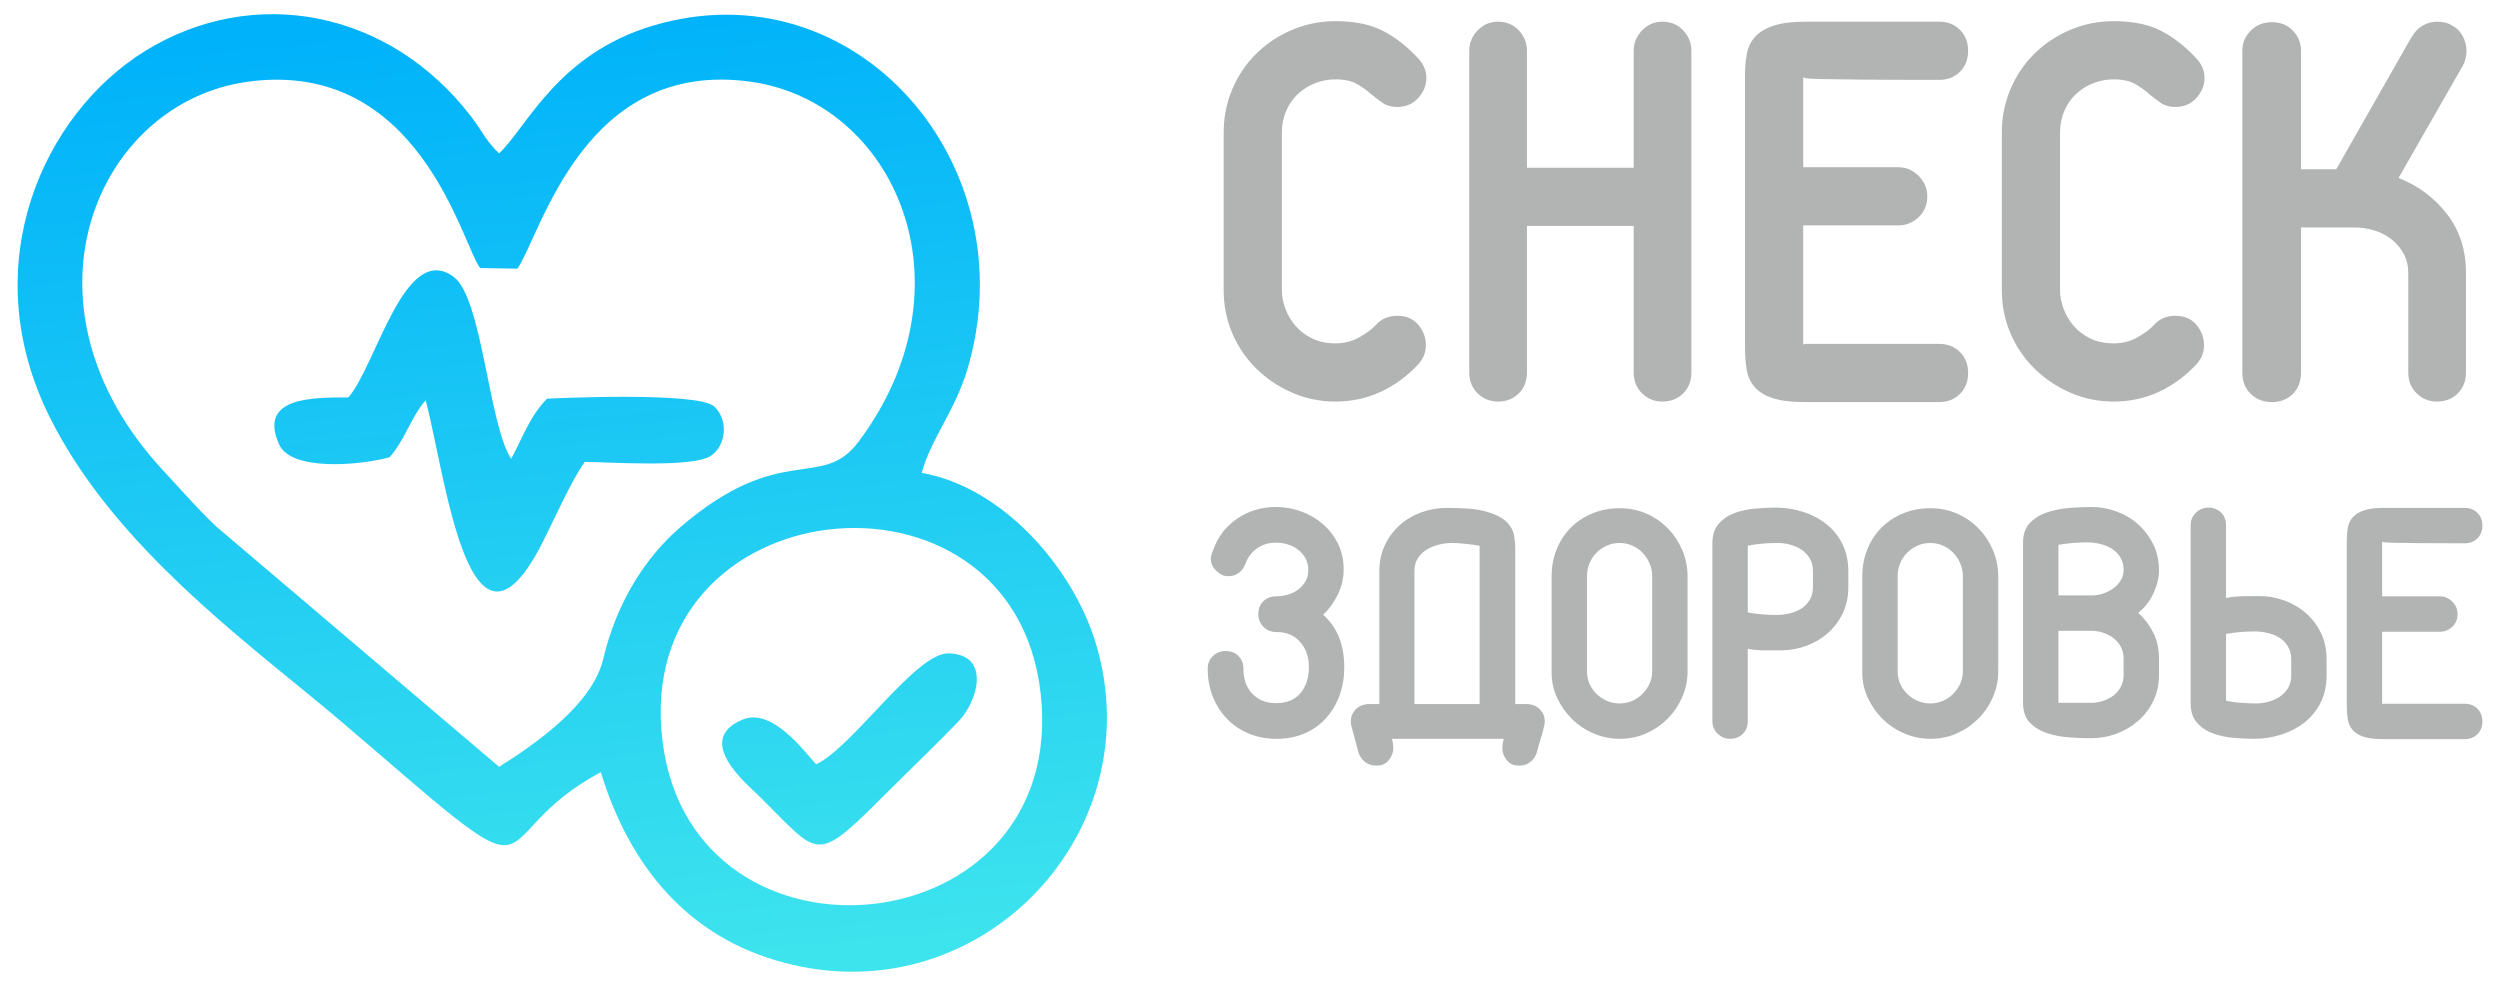 <?xml version="1.0" encoding="UTF-8"?>
<!DOCTYPE svg PUBLIC "-//W3C//DTD SVG 1.1//EN" "http://www.w3.org/Graphics/SVG/1.1/DTD/svg11.dtd">
<!-- Creator: CorelDRAW (Версия для OEM) -->
<svg xmlns="http://www.w3.org/2000/svg" xml:space="preserve" width="71mm" height="28mm" version="1.1" style="shape-rendering:geometricPrecision; text-rendering:geometricPrecision; image-rendering:optimizeQuality; fill-rule:evenodd; clip-rule:evenodd"
viewBox="0 0 7100 2800"
 xmlns:xlink="http://www.w3.org/1999/xlink"
 xmlns:xodm="http://www.corel.com/coreldraw/odm/2003">
 <defs>
  <style type="text/css">
   <![CDATA[
    .fil1 {fill:#B2B3B3;fill-rule:nonzero}
    .fil0 {fill:url(#id0)}
   ]]>
  </style>
  <linearGradient id="id0" gradientUnits="userSpaceOnUse" x1="1718.58" y1="2755.56" x2="1475.1" y2="44.45">
   <stop offset="0" style="stop-opacity:1; stop-color:#3DE3ED"/>
   <stop offset="1" style="stop-opacity:1; stop-color:#00B2FA"/>
  </linearGradient>
 </defs>
 <g id="Слой_x0020_1">
  <g id="_2955746341344">
   <path class="fil0" d="M1881.55 2105.17c-89.49,-722.22 994.45,-836.33 1073.81,-136.87 82.03,722.92 -988.18,828.05 -1073.81,136.87zm436.2 65.41c-33.25,-35.76 -124.63,-162.91 -209.88,-126.56 -136.12,58 10.32,179.9 43.48,212.45 186.97,183.44 156.24,205.14 392.03,-29.58 63.06,-62.77 117.22,-114.25 179.1,-178.45 55.55,-57.66 91.58,-190.41 -28.74,-192.83 -93.34,-1.87 -272.74,267.42 -375.99,314.97zm-1328.5 -1041.89c-95.16,0.3 -258.61,-3.52 -196.39,133.84 34.27,75.62 225.48,59.87 313.54,36.15 45.5,-51.83 57.78,-109.53 102.34,-161.9 55.02,201.46 122.96,822.65 335.34,397.52 34.6,-69.27 78.51,-168.65 116.51,-222.45 74.51,0.57 308.14,17.22 358.73,-17.6 42.33,-29.15 50.72,-99.46 9.71,-139.47 -45.15,-44.03 -475.02,-22.67 -475.47,-22.48 -49.49,49.78 -72.65,118.33 -101.94,170.8 -64.61,-100.39 -81.68,-456.4 -163.28,-516.88 -138.98,-103.02 -220.24,253.41 -299.09,342.47zm428.26 1049.06l-803.01 -682.14c-56.71,-53.8 -95.21,-99.37 -149.27,-157.4 -441.17,-473.59 -190.29,-1047.1 237.88,-1106.01 488.87,-67.25 609.17,463.79 660.6,529.08l105.86 1.76c68.39,-101.11 189.37,-596.96 662.25,-530.95 408.44,57.02 640.13,576.43 306.69,1022.16 -105.66,141.25 -219.62,-3.39 -506.03,242.77 -96.62,83.05 -180.83,210.64 -219.35,374.56 -30.1,128.07 -190.68,240.33 -295.62,306.17zm1200.21 -834.73c24.29,-92.79 94.45,-177.02 129.02,-291.97 175.76,-584.33 -317.38,-1150.09 -893.32,-977.91 -271.1,81.04 -358.53,290.32 -435.91,362.39 -35.06,-31.79 -50.13,-66.26 -80.18,-105.36 -231.67,-301.44 -616.89,-376.22 -926.26,-184.71 -285.54,176.76 -486.81,605.18 -269.31,1040.33 161.52,323.16 469.93,570.25 721.59,775.6 73.44,59.94 135.95,113.04 203.27,171.16 512.3,442.28 295.37,244.44 639.72,60.35 77.02,252.87 228.62,441.51 461.92,523.06 580.65,202.95 1114.88,-334.52 942.57,-893.03 -65.53,-212.4 -263.71,-439.75 -493.11,-479.91z"/>
   <path class="fil1" d="M3907.35 922.93c-10.64,11.6 -26.11,23.2 -46.41,34.81 -20.29,11.6 -43.02,17.4 -68.15,17.4 -25.13,0 -47.13,-4.6 -65.98,-13.78 -18.85,-9.18 -34.57,-21.02 -47.13,-35.53 -12.57,-14.49 -22.23,-30.69 -29,-48.57 -6.78,-17.89 -10.15,-35.54 -10.15,-52.94l0 -448.08c0,-22.23 4.1,-42.78 12.32,-61.64 8.22,-18.84 19.34,-34.79 33.35,-47.84 14.02,-13.05 30.21,-23.21 48.59,-30.45 18.36,-7.25 37.7,-10.89 58,-10.89 26.1,0 46.88,4.6 62.35,13.78 15.47,9.18 29,19.09 40.61,29.73 10.64,8.7 21.26,16.67 31.9,23.92 10.63,7.26 24.16,10.88 40.61,10.88 24.17,0 43.98,-8.45 59.45,-25.37 15.47,-16.92 23.2,-36.02 23.2,-57.29 0,-19.32 -7.25,-37.21 -21.76,-53.65 -30.93,-33.83 -64.28,-60.18 -100.05,-79.02 -35.77,-18.86 -81.21,-28.29 -136.31,-28.29 -43.51,0 -84.59,8.22 -123.26,24.66 -38.66,16.43 -72.51,38.91 -101.51,67.43 -29,28.52 -51.71,62.1 -68.16,100.78 -16.42,38.66 -24.65,79.75 -24.65,123.26l0 448.08c0,43.51 8.23,84.35 24.65,122.54 16.45,38.19 39.16,71.54 68.16,100.06 29,28.52 62.85,51.23 101.51,68.16 38.67,16.91 79.75,25.37 123.26,25.37 46.4,0 89.66,-9.42 129.78,-28.28 40.13,-18.85 75.65,-45.2 106.58,-79.03 13.54,-15.47 20.3,-32.87 20.3,-52.21 0,-22.23 -7.24,-41.8 -21.74,-58.72 -14.5,-16.93 -34.32,-25.38 -59.45,-25.38 -25.15,0 -45.45,8.7 -60.91,26.1zm265.38 -778.7l0 913.56c0,24.17 7.97,43.99 23.92,59.46 15.95,15.46 35.04,23.2 57.27,23.2 24.17,0 43.99,-7.74 59.46,-23.2 15.46,-15.47 23.2,-35.29 23.2,-59.46l0 -416.18 303.07 0 0 416.18c0,24.17 7.99,43.99 23.94,59.46 15.94,15.46 35.04,23.2 57.27,23.2 24.17,0 43.99,-7.74 59.45,-23.2 15.47,-15.47 23.21,-35.29 23.21,-59.46l0 -913.56c0,-22.25 -7.74,-41.57 -23.21,-58.02 -15.46,-16.43 -35.28,-24.65 -59.45,-24.65 -22.23,0 -41.33,8.22 -57.27,24.65 -15.95,16.45 -23.94,35.77 -23.94,58.02l0 332.06 -303.07 0 0 -332.06c0,-22.25 -7.74,-41.57 -23.2,-58.02 -15.47,-16.43 -35.29,-24.65 -59.46,-24.65 -22.23,0 -41.32,8.22 -57.27,24.65 -15.95,16.45 -23.92,35.77 -23.92,58.02zm1334.1 -82.67l-379.93 0c-37.71,0 -67.92,3.87 -90.64,11.6 -22.71,7.74 -40.11,18.38 -52.2,31.91 -12.08,13.53 -19.82,29.73 -23.2,48.57 -3.39,18.86 -5.08,39.41 -5.08,61.64l0 768.56c0,23.2 1.46,44.47 4.35,63.79 2.9,19.34 10.15,36.02 21.76,50.04 11.59,14.02 28.75,24.89 51.48,32.63 22.71,7.72 53.89,11.6 93.53,11.6l379.93 0c24.16,0 43.98,-7.73 59.45,-23.2 15.47,-15.47 23.19,-35.29 23.19,-59.45 0,-24.17 -7.72,-43.99 -23.19,-59.46 -15.47,-15.47 -35.29,-23.21 -59.45,-23.21l-379.93 0c-3.87,0 -5.8,1.94 -5.8,5.81l0 -342.22 269.71 0c22.24,0 41.57,-7.75 58.02,-23.21 16.42,-15.47 24.64,-35.29 24.64,-59.46 0,-22.23 -8.22,-41.57 -24.64,-58 -16.45,-16.44 -35.78,-24.65 -58.02,-24.65l-269.71 0 0 -256.67c0,1.93 3.62,3.39 10.87,4.35 7.26,0.97 23.93,1.68 50.04,2.18 26.09,0.48 64.51,0.96 115.27,1.44 50.75,0.48 120.61,0.73 209.55,0.73 24.16,0 43.98,-7.73 59.45,-23.2 15.47,-15.48 23.19,-35.28 23.19,-59.45 0,-24.17 -7.72,-43.99 -23.19,-59.46 -15.47,-15.47 -35.29,-23.21 -59.45,-23.21zm610.49 861.37c-10.63,11.6 -26.1,23.2 -46.4,34.81 -20.3,11.6 -43.03,17.4 -68.16,17.4 -25.13,0 -47.13,-4.6 -65.97,-13.78 -18.86,-9.18 -34.57,-21.02 -47.13,-35.53 -12.57,-14.49 -22.23,-30.69 -29,-48.57 -6.78,-17.89 -10.16,-35.54 -10.16,-52.94l0 -448.08c0,-22.23 4.11,-42.78 12.33,-61.64 8.22,-18.84 19.34,-34.79 33.35,-47.84 14.01,-13.05 30.21,-23.21 48.58,-30.45 18.37,-7.25 37.7,-10.89 58,-10.89 26.11,0 46.89,4.6 62.35,13.78 15.47,9.18 29,19.09 40.62,29.73 10.63,8.7 21.25,16.67 31.89,23.92 10.64,7.26 24.17,10.88 40.61,10.88 24.17,0 43.99,-8.45 59.46,-25.37 15.47,-16.92 23.19,-36.02 23.19,-57.29 0,-19.32 -7.24,-37.21 -21.75,-53.65 -30.94,-33.83 -64.29,-60.18 -100.05,-79.02 -35.77,-18.86 -81.21,-28.29 -136.32,-28.29 -43.5,0 -84.58,8.22 -123.26,24.66 -38.66,16.43 -72.5,38.91 -101.5,67.43 -29,28.52 -51.72,62.1 -68.16,100.78 -16.43,38.66 -24.65,79.75 -24.65,123.26l0 448.08c0,43.51 8.22,84.35 24.65,122.54 16.44,38.19 39.16,71.54 68.16,100.06 29,28.52 62.84,51.23 101.5,68.16 38.68,16.91 79.76,25.37 123.26,25.37 46.41,0 89.67,-9.42 129.78,-28.28 40.13,-18.85 75.65,-45.2 106.59,-79.03 13.53,-15.47 20.3,-32.87 20.3,-52.21 0,-22.23 -7.25,-41.8 -21.74,-58.72 -14.51,-16.93 -34.33,-25.38 -59.46,-25.38 -25.14,0 -45.44,8.7 -60.91,26.1zm417.63 134.86l0 -411.83 152.26 0c19.34,0 38.19,2.91 56.56,8.7 18.36,5.8 34.56,14.26 48.57,25.38 14.03,11.11 25.38,24.64 34.08,40.61 8.7,15.94 13.05,34.07 13.05,54.37l0 282.77c0,24.17 7.97,43.99 23.94,59.46 15.94,15.46 35.03,23.2 57.27,23.2 24.17,0 43.99,-7.74 59.45,-23.2 15.47,-15.47 23.21,-35.29 23.21,-59.46l0 -284.22c0,-63.81 -17.88,-118.91 -53.66,-165.31 -35.77,-46.41 -81.69,-80.73 -137.76,-102.97l182.72 -319.01c6.77,-12.57 10.14,-26.59 10.14,-42.05 0,-14.51 -3.62,-28.52 -10.87,-42.07 -7.24,-13.53 -17.65,-23.67 -31.18,-30.44 -10.64,-6.77 -24.65,-10.16 -42.05,-10.16 -13.53,0 -26.82,3.63 -39.87,10.87 -13.05,7.26 -23.46,18.13 -31.18,32.64l0 -1.45 -107.32 188.52 -107.3 188.5 -100.06 0 0 -336.41c0,-22.25 -7.73,-41.34 -23.2,-57.29 -15.46,-15.95 -35.28,-23.92 -59.45,-23.92 -24.17,0 -44.24,7.97 -60.18,23.92 -15.95,15.95 -23.93,35.04 -23.93,57.29l0 913.56c0,25.13 7.98,45.44 23.93,60.91 15.94,15.47 36.01,23.2 60.18,23.2 24.17,0 43.99,-7.73 59.45,-23.2 15.47,-15.47 23.2,-35.78 23.2,-60.91z"/>
   <path class="fil1" d="M3536.6 1602.03c6.47,-18.23 17.34,-32.92 32.61,-44.07 15.29,-11.18 33.51,-16.76 54.66,-16.76 11.17,0 22.17,1.62 33.06,4.86 10.87,3.22 20.71,8.22 29.52,14.97 8.81,6.77 15.87,14.99 21.15,24.69 5.3,9.69 7.93,20.71 7.93,33.05 0,12.34 -2.63,23.06 -7.93,32.17 -5.28,9.11 -12.19,16.9 -20.71,23.36 -8.52,6.46 -18.36,11.31 -29.52,14.55 -11.17,3.22 -22.33,4.84 -33.5,4.84 -14.69,0 -26.74,4.7 -36.14,14.1 -9.4,9.4 -14.11,21.45 -14.11,36.15 0,13.5 4.56,25.27 13.67,35.26 9.11,9.97 21.3,15.27 36.58,15.86l3.52 0c26.45,0 48.04,9.25 64.78,27.77 16.76,18.5 25.13,42.74 25.13,72.71 0,29.38 -7.93,53.62 -23.8,72.71 -15.86,19.11 -39.07,28.66 -69.63,28.66 -27.62,0 -49.95,-8.82 -66.99,-26.45 -17.04,-17.63 -25.56,-41.43 -25.56,-71.39 0,-14.7 -4.71,-26.74 -14.11,-36.14 -9.4,-9.4 -21.74,-14.11 -37.01,-14.11 -13.52,0 -25.27,4.71 -35.26,14.11 -9.99,9.4 -14.99,21.44 -14.99,36.14 0,29.38 5,56.25 14.99,80.64 9.99,24.39 23.65,45.4 40.98,63.03 17.33,17.63 37.91,31.29 61.71,40.99 23.79,9.69 49.5,14.54 77.11,14.54 30.57,0 57.74,-5.29 81.54,-15.87 23.8,-10.57 43.92,-25.12 60.38,-43.63 16.45,-18.51 29.09,-39.95 37.9,-64.34 8.81,-24.39 13.22,-50.69 13.22,-78.89 0,-31.73 -4.84,-59.94 -14.53,-84.61 -9.71,-24.69 -24.83,-46.43 -45.4,-65.23 17.04,-15.87 31,-35.11 41.87,-57.74 10.87,-22.62 16.3,-46.27 16.3,-70.96 0,-27.02 -5.43,-51.41 -16.3,-73.15 -10.87,-21.74 -25.13,-40.26 -42.75,-55.53 -17.64,-15.28 -38.05,-27.18 -61.27,-35.7 -23.21,-8.52 -47.16,-12.78 -71.83,-12.78 -29.97,0 -57.88,6.03 -83.74,18.06 -25.86,12.05 -48.19,29.54 -66.99,52.45 -7.05,9.41 -12.93,18.81 -17.62,28.21 -4.71,9.4 -9.4,20.86 -14.11,34.37 0,1.18 -0.15,1.91 -0.44,2.21 -0.29,0.29 -0.44,0.73 -0.44,1.32l0 -0.88c-1.18,4.71 -1.77,8.52 -1.77,11.46 0,10.58 3.39,19.98 10.14,28.2 6.76,8.22 15.43,14.69 26.01,19.4 2.35,0.59 4.55,1.03 6.6,1.31 2.06,0.31 4.56,0.44 7.5,0.44 11.17,0 20.86,-3.07 29.08,-9.25 8.24,-6.17 14.4,-14.55 18.51,-25.11zm416.05 496.24l318.19 0 -3.52 14.11 0 6.16c0,1.18 -0.14,2.21 -0.44,3.09 -0.29,0.87 -0.44,1.9 -0.44,3.08 0,11.75 4.11,22.92 12.34,33.49 8.23,10.58 19.1,15.87 32.61,15.87l6.17 0c10.58,0 19.98,-3.23 28.21,-9.69 8.23,-6.47 14.39,-15.28 18.51,-26.45 2.94,-11.75 6.16,-23.21 9.69,-34.37 3.53,-11.17 6.77,-22.63 9.7,-34.38l-0.89 0.88c1.77,-4.12 2.95,-8.08 3.53,-11.9 0.59,-3.81 0.89,-7.49 0.89,-11.02 0,-11.16 -4.12,-21.44 -12.35,-30.85 -8.22,-9.4 -19.68,-14.97 -34.37,-16.74l-37.03 0 0 -435.43c0,-30.55 -3.51,-51.72 -10.57,-63.46 -6.46,-11.75 -15.42,-21.3 -26.88,-28.65 -11.46,-7.34 -24.54,-13.08 -39.23,-17.19l0.88 0c-18.8,-5.88 -39.36,-9.41 -61.69,-10.57 -22.33,-1.18 -41.13,-1.77 -56.42,-1.77 -25.86,0 -50.38,4.27 -73.59,12.79 -23.21,8.51 -43.63,20.71 -61.27,36.57 -17.62,15.87 -31.58,34.82 -41.86,56.85 -10.29,22.04 -15.43,46.28 -15.43,72.73l0 378.13 -34.38 0c-14.68,1.77 -26.14,7.34 -34.38,16.74 -8.22,9.41 -12.33,19.69 -12.33,30.85 0,3.53 0.3,7.21 0.87,11.02 0.59,3.82 1.77,7.78 3.53,11.9l-0.88 -0.88 18.52 68.75c4.1,11.17 10.43,19.98 18.95,26.45 8.51,6.46 18.06,9.69 28.64,9.69l6.17 0c13.51,0 24.38,-5.29 32.62,-15.87 8.22,-10.57 12.34,-21.74 12.34,-33.49 0,-1.18 -0.15,-2.21 -0.44,-3.08 -0.3,-0.88 -0.44,-1.91 -0.44,-3.09l0 -6.16c-0.59,-4.71 -1.77,-9.41 -3.53,-14.11zm64.34 -98.72l0 -378.13c0,-13.52 3.09,-25.27 9.25,-35.26 6.18,-9.99 14.4,-18.23 24.69,-24.69 10.28,-6.46 21.74,-11.31 34.37,-14.53 12.64,-3.24 25.42,-4.85 38.35,-4.85 12.34,0 26.14,0.88 41.42,2.64 15.29,1.77 27.63,3.52 37.03,5.29l0 449.53 -185.11 0zm389.6 -363.16l0 275.02c0,24.67 5.29,48.33 15.87,70.95 10.57,22.62 24.68,42.6 42.3,59.94 17.63,17.33 38.19,31 61.7,40.98 23.51,9.99 48.19,14.99 74.05,14.99 26.43,0 51.26,-5.14 74.48,-15.43 23.21,-10.28 43.48,-24.09 60.82,-41.42 17.33,-17.34 31.14,-37.61 41.42,-60.83 10.29,-23.21 15.42,-48.03 15.42,-74.47l0 -268.84c0,-27.03 -5.13,-52.3 -15.42,-75.81 -10.28,-23.5 -24.09,-44.07 -41.42,-61.69 -17.34,-17.64 -37.61,-31.45 -60.82,-41.44 -23.22,-9.99 -48.05,-14.97 -74.48,-14.97 -28.8,0 -55.09,4.98 -78.89,14.97 -23.8,9.99 -44.22,23.66 -61.27,41 -17.03,17.33 -30.26,37.75 -39.66,61.25 -9.4,23.51 -14.1,48.78 -14.1,75.8zm100.48 271.49l0 -271.49c0,-12.93 2.35,-25.11 7.06,-36.57 4.69,-11.46 11.3,-21.46 19.83,-29.96 8.52,-8.53 18.36,-15.29 29.52,-20.29 11.17,-5 23.22,-7.48 36.15,-7.48 12.91,0 24.96,2.48 36.14,7.48 11.15,5 20.86,11.76 29.08,20.29 8.22,8.5 14.84,18.5 19.83,29.96 5,11.46 7.49,23.64 7.49,36.57l0 270.61c0,12.34 -2.49,23.95 -7.49,34.82 -4.99,10.87 -11.75,20.56 -20.27,29.08 -8.52,8.52 -18.36,15.14 -29.54,19.83 -11.15,4.71 -22.9,7.06 -35.24,7.06 -12.35,0 -24.1,-2.35 -35.26,-7.06 -11.17,-4.69 -21.01,-11.15 -29.53,-19.39 -8.53,-8.22 -15.28,-17.77 -20.28,-28.64 -4.99,-10.87 -7.49,-22.48 -7.49,-34.82zm742.17 -239.76l0 -46.7c0,-28.8 -5.73,-54.52 -17.19,-77.13 -11.46,-22.62 -26.74,-41.42 -45.83,-56.41 -19.11,-14.99 -41.13,-26.45 -66.11,-34.38 -24.98,-7.93 -50.69,-11.9 -77.13,-11.9 -17.04,0 -35.99,0.88 -56.85,2.65 -20.86,1.75 -40.41,5.87 -58.62,12.34 -18.21,6.46 -33.49,16.59 -45.83,30.41 -12.35,13.81 -18.51,32.46 -18.51,55.97l0 505.94c0,13.51 5,25.12 14.99,34.82 9.99,9.69 21.74,14.54 35.26,14.54 14.68,0 26.73,-4.7 36.13,-14.1 9.4,-9.4 14.1,-21.45 14.1,-36.14l0 -205.37c15.86,2.94 32.32,4.4 49.36,4.4l44.07 0c25.27,0 49.51,-4.26 72.72,-12.79 23.22,-8.51 43.63,-20.56 61.26,-36.13 17.63,-15.57 31.73,-34.37 42.32,-56.41 10.56,-22.04 15.86,-46.57 15.86,-73.61zm-100.49 -46.7l0 45.83c0,14.1 -3.09,26.29 -9.25,36.57 -6.18,10.29 -14.11,18.52 -23.8,24.69 -9.7,6.16 -20.86,10.72 -33.5,13.66 -12.63,2.93 -25.12,4.4 -37.45,4.4 -12.34,0 -25.71,-0.59 -40.11,-1.75 -14.39,-1.18 -28.06,-2.94 -40.99,-5.3l0 -189.5c12.93,-2.95 27.03,-4.99 42.31,-6.17 15.28,-1.18 29.38,-1.76 42.31,-1.76 12.34,0 24.39,1.61 36.14,4.85 11.75,3.22 22.48,8.07 32.17,14.53 9.69,6.46 17.49,14.7 23.36,24.69 5.87,9.99 8.81,21.74 8.81,35.26zm140.16 14.97l0 275.02c0,24.67 5.28,48.33 15.86,70.95 10.57,22.62 24.68,42.6 42.3,59.94 17.64,17.33 38.2,31 61.71,40.98 23.51,9.99 48.18,14.99 74.04,14.99 26.43,0 51.26,-5.14 74.48,-15.43 23.21,-10.28 43.48,-24.09 60.82,-41.42 17.33,-17.34 31.14,-37.61 41.42,-60.83 10.29,-23.21 15.43,-48.03 15.43,-74.47l0 -268.84c0,-27.03 -5.14,-52.3 -15.43,-75.81 -10.28,-23.5 -24.09,-44.07 -41.42,-61.69 -17.34,-17.64 -37.61,-31.45 -60.82,-41.44 -23.22,-9.99 -48.05,-14.97 -74.48,-14.97 -28.79,0 -55.09,4.98 -78.89,14.97 -23.8,9.99 -44.22,23.66 -61.26,41 -17.04,17.33 -30.27,37.75 -39.67,61.25 -9.4,23.51 -14.09,48.78 -14.09,75.8zm100.47 271.49l0 -271.49c0,-12.93 2.35,-25.11 7.06,-36.57 4.69,-11.46 11.31,-21.46 19.83,-29.96 8.52,-8.53 18.36,-15.29 29.52,-20.29 11.17,-5 23.22,-7.48 36.15,-7.48 12.92,0 24.97,2.48 36.14,7.48 11.16,5 20.86,11.76 29.08,20.29 8.22,8.5 14.84,18.5 19.83,29.96 5,11.46 7.5,23.64 7.5,36.57l0 270.61c0,12.34 -2.5,23.95 -7.5,34.82 -4.99,10.87 -11.74,20.56 -20.27,29.08 -8.52,8.52 -18.36,15.14 -29.53,19.83 -11.16,4.71 -22.91,7.06 -35.25,7.06 -12.35,0 -24.1,-2.35 -35.26,-7.06 -11.17,-4.69 -21.01,-11.15 -29.53,-19.39 -8.52,-8.22 -15.28,-17.77 -20.27,-28.64 -5,-10.87 -7.5,-22.48 -7.5,-34.82zm742.18 -288.23c0,-27.03 -5.44,-51.56 -16.32,-73.59 -10.87,-22.04 -25.12,-41 -42.74,-56.86 -17.64,-15.87 -38.06,-28.06 -61.27,-36.58 -23.21,-8.52 -47.16,-12.78 -71.83,-12.78 -18.22,0 -38.64,0.88 -61.27,2.64 -22.62,1.77 -43.77,5.87 -63.46,12.34 -19.68,6.46 -36.14,16.45 -49.36,29.97 -13.21,13.52 -19.83,32.02 -19.83,55.53l0 456.59c0,24.09 6.62,42.74 19.83,55.97 13.22,13.22 29.68,23.06 49.36,29.52 19.69,6.46 40.84,10.43 63.46,11.9 22.63,1.47 43.05,2.21 61.27,2.21 24.67,0 48.47,-4.27 71.39,-12.78 22.92,-8.52 43.34,-20.57 61.27,-36.15 17.91,-15.56 32.31,-34.37 43.18,-56.41 10.88,-22.02 16.32,-46.85 16.32,-74.48l0 -45.83c0,-28.2 -5.44,-53.03 -16.32,-74.48 -10.87,-21.45 -25.12,-40.1 -42.74,-55.97 18.8,-14.7 33.34,-33.35 43.63,-55.97 10.28,-22.63 15.43,-44.22 15.43,-64.79zm-285.6 171.89l93.44 0c11.75,0 23.21,1.9 34.38,5.72 11.16,3.81 21,9.11 29.52,15.86 8.52,6.76 15.27,14.99 20.27,24.68 5,9.7 7.49,20.73 7.49,33.06l0 45.83c0,12.34 -2.49,23.36 -7.49,33.06 -5,9.69 -11.75,17.93 -20.27,24.68 -8.52,6.75 -18.36,12.05 -29.52,15.86 -11.17,3.82 -22.63,5.73 -34.38,5.73l-93.44 0 0 -204.48zm95.19 -100.5l-95.19 0 0 -143.67c12.93,-2.34 26.6,-4.11 41,-5.28 14.39,-1.18 27.76,-1.77 40.1,-1.77 12.34,0 24.68,1.47 37.01,4.41 12.34,2.93 23.51,7.49 33.51,13.67 9.99,6.16 18.06,14.39 24.23,24.67 6.17,10.28 9.25,22.48 9.25,36.58 0,9.99 -2.63,19.39 -7.93,28.2 -5.28,8.83 -12.34,16.46 -21.15,22.92 -8.81,6.47 -18.51,11.46 -29.09,14.99 -10.57,3.53 -21.15,5.28 -31.74,5.28zm666.37 227.42l0 -46.72c0,-27.04 -5.29,-51.56 -15.86,-73.6 -10.58,-22.03 -24.69,-40.83 -42.31,-56.41 -17.64,-15.58 -38.05,-27.62 -61.27,-36.14 -23.21,-8.52 -47.45,-12.78 -72.71,-12.78 -12.93,0 -27.62,0.14 -44.07,0.44 -16.46,0.29 -32.92,1.91 -49.37,4.85l0 -206.26c0,-14.69 -4.69,-26.73 -14.1,-36.13 -9.4,-9.4 -21.45,-14.11 -36.13,-14.11 -13.52,0 -25.27,4.84 -35.26,14.55 -9.99,9.69 -14.99,21.3 -14.99,34.82l0 505.94c0,24.09 6.16,42.89 18.52,56.41 12.33,13.52 27.61,23.49 45.82,29.96 18.21,6.46 37.76,10.58 58.62,12.35 20.86,1.76 39.82,2.64 56.85,2.64 26.44,0 52.15,-3.97 77.13,-11.9 24.98,-7.94 47.01,-19.4 66.11,-34.37 19.09,-14.99 34.37,-33.65 45.83,-55.98 11.46,-22.33 17.19,-48.18 17.19,-77.56zm-100.49 -45.84l0 45.84c0,13.51 -2.93,25.27 -8.81,35.26 -5.87,9.99 -13.67,18.21 -23.36,24.68 -9.69,6.46 -20.42,11.3 -32.17,14.54 -11.75,3.23 -23.8,4.85 -36.14,4.85 -12.33,0 -26.44,-0.59 -42.31,-1.77 -15.86,-1.17 -29.97,-3.23 -42.31,-6.16l0 -189.51c12.93,-2.35 26.6,-4.12 40.99,-5.29 14.4,-1.18 27.77,-1.77 40.11,-1.77 12.34,0 24.83,1.47 37.45,4.41 12.64,2.93 23.8,7.49 33.5,13.67 9.69,6.16 17.63,14.39 23.8,24.67 6.16,10.28 9.25,22.49 9.25,36.58zm492.73 -430.14l-230.94 0c-22.91,0 -41.27,2.36 -55.08,7.05 -13.82,4.71 -24.39,11.17 -31.75,19.39 -7.34,8.23 -12.03,18.08 -14.09,29.53 -2.06,11.46 -3.09,23.95 -3.09,37.46l0 467.16c0,14.11 0.88,27.04 2.65,38.79 1.76,11.75 6.16,21.89 13.22,30.41 7.05,8.51 17.48,15.13 31.29,19.83 13.81,4.7 32.76,7.04 56.85,7.04l230.94 0c14.68,0 26.73,-4.69 36.14,-14.09 9.4,-9.4 14.11,-21.45 14.11,-36.14 0,-14.7 -4.71,-26.73 -14.11,-36.13 -9.41,-9.41 -21.46,-14.11 -36.14,-14.11l-230.94 0c-2.35,0 -3.52,1.18 -3.52,3.52l0 -208.02 163.94 0c13.52,0 25.27,-4.69 35.26,-14.09 9.99,-9.41 14.99,-21.46 14.99,-36.14 0,-13.52 -5,-25.27 -14.99,-35.26 -9.99,-9.99 -21.74,-14.99 -35.26,-14.99l-163.94 0 0 -156.02c0,1.18 2.2,2.06 6.6,2.65 4.41,0.59 14.55,1.03 30.42,1.32 15.86,0.3 39.22,0.59 70.08,0.89 30.83,0.29 73.3,0.44 127.36,0.44 14.68,0 26.73,-4.71 36.14,-14.11 9.4,-9.4 14.11,-21.45 14.11,-36.14 0,-14.68 -4.71,-26.73 -14.11,-36.13 -9.41,-9.4 -21.46,-14.11 -36.14,-14.11z"/>
  </g>
 </g>
</svg>
